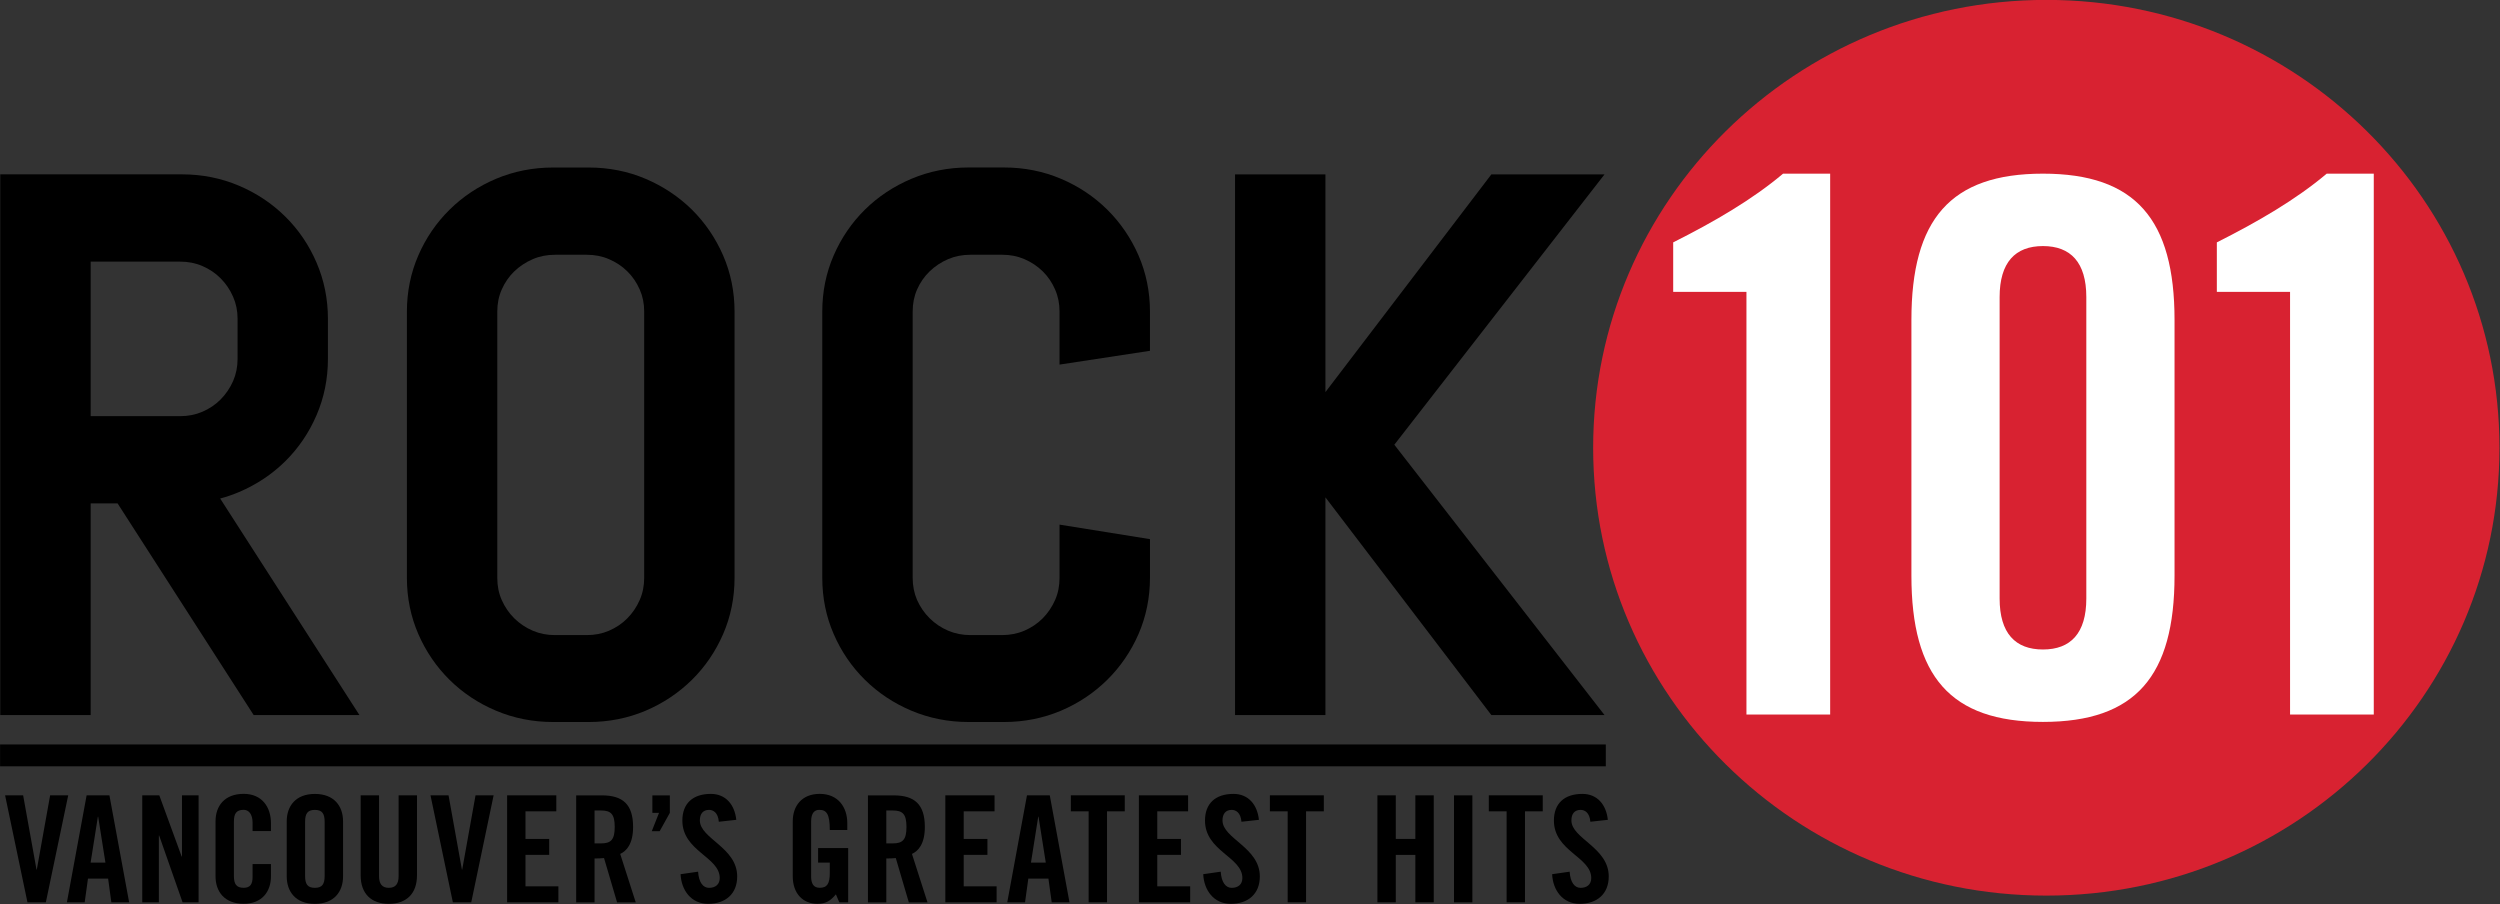 <?xml version="1.0" encoding="UTF-8"?> <svg xmlns="http://www.w3.org/2000/svg" xmlns:xlink="http://www.w3.org/1999/xlink" width="553.01" height="200" version="1.1" viewBox="0 0 553.01 200"><rect x="0" y="0" width="553.01" height="200" fill="#333333" stroke="none"/><g transform="matrix(1.333 0 0 -1.333 68.04 -80.186)"><g><path d="m363.73-134.46c0-41.048-33.665-74.316-75.196-74.316-41.536 0-75.202 33.268-75.202 74.316 0 41.048 33.665 74.322 75.202 74.322 41.53 0 75.196-33.274 75.196-74.322" fill="#d82231"></path><g fill="#fff"><path d="m238.77-108.59h-12.156v8.214c6.822 3.429 13.15 7.112 18.231 11.403h7.817v-89.75h-13.892z"></path><path d="m295.17-109.45c0 5.762-2.604 8.462-7.196 8.462-4.586 0-7.19-2.7-7.19-8.462v-50.028c0-5.762 2.604-8.456 7.19-8.456 4.592 0 7.196 2.694 7.196 8.456zm-29.025-3.803c0 16.676 6.449 24.282 21.829 24.282s21.835-7.606 21.835-24.282v-42.416c0-16.682-6.455-24.282-21.835-24.282s-21.829 7.6-21.829 24.282z"></path><path d="m328.98-108.59h-12.15v8.214c6.816 3.429 13.144 7.112 18.231 11.403h7.811v-89.75h-13.892z"></path></g><g><path d="m-51.03-187.32h266.46v3.628h-266.46z"></path><path d="m-35.997-103.57h14.826c1.35 0 2.561-0.235 3.707-0.729 1.151-0.494 2.176-1.175 3.025-2.037 0.874-0.874 1.573-1.905 2.079-3.068 0.494-1.127 0.741-2.326 0.741-3.652v-6.666c0-1.314-0.253-2.543-0.741-3.664-0.506-1.151-1.205-2.182-2.079-3.062-0.85-0.856-1.874-1.543-3.025-2.037-1.139-0.488-2.357-0.729-3.707-0.729h-14.826zm24.613-38.24c2.905 1.23 5.49 2.953 7.684 5.117 2.194 2.176 3.936 4.737 5.177 7.624 1.26 2.911 1.898 6.057 1.898 9.348v6.666c0 3.285-0.639 6.431-1.898 9.341-1.242 2.893-2.983 5.454-5.183 7.624-2.188 2.164-4.773 3.887-7.678 5.117-2.935 1.248-6.111 1.886-9.432 1.886h-30.182v-89.732h15.001v35.13h4.466l22.588-35.13h17.55l-23.113 35.938c1.073 0.283 2.115 0.639 3.122 1.073"></path><path d="m55.856-111.86v-44.194c0-1.308-0.247-2.543-0.741-3.664-0.506-1.163-1.205-2.188-2.079-3.068-0.85-0.856-1.868-1.537-3.025-2.037-1.145-0.488-2.357-0.723-3.7-0.723h-5.231c-1.344 0-2.555 0.235-3.7 0.723-1.169 0.5-2.206 1.199-3.08 2.061-0.88 0.874-1.579 1.892-2.085 3.043-0.494 1.121-0.735 2.32-0.735 3.664v44.194c0 1.338 0.241 2.537 0.735 3.658 0.506 1.145 1.193 2.152 2.055 2.989 0.892 0.862 1.935 1.555 3.104 2.055 1.145 0.494 2.357 0.729 3.707 0.729h5.231c1.35 0 2.561-0.235 3.7-0.729 1.163-0.494 2.194-1.175 3.05-2.031 0.862-0.844 1.549-1.856 2.055-3.007 0.5-1.139 0.741-2.338 0.741-3.664m7.919 16.917c-2.2 2.164-4.785 3.881-7.678 5.111-2.935 1.254-6.111 1.88-9.444 1.88h-5.924c-3.321 0-6.503-0.627-9.456-1.868-2.929-1.242-5.527-2.965-7.714-5.129-2.194-2.164-3.936-4.713-5.183-7.588-1.26-2.893-1.898-6.033-1.898-9.323v-44.194c0-3.291 0.639-6.431 1.898-9.323 1.248-2.869 2.989-5.424 5.183-7.594 2.188-2.164 4.785-3.893 7.714-5.123 2.953-1.248 6.135-1.874 9.456-1.874h5.924c3.333 0 6.509 0.633 9.438 1.874 2.899 1.23 5.484 2.959 7.69 5.129 2.182 2.158 3.923 4.707 5.171 7.582 1.26 2.899 1.898 6.039 1.898 9.329v44.194c0 3.291-0.639 6.431-1.898 9.323-1.248 2.869-2.989 5.424-5.177 7.594"></path><path d="m132.7-94.943c-2.188 2.164-4.767 3.887-7.672 5.117-2.941 1.248-6.117 1.88-9.444 1.88h-5.924c-3.327 0-6.503-0.633-9.45-1.874-2.929-1.236-5.527-2.959-7.726-5.123-2.194-2.17-3.936-4.725-5.177-7.588-1.266-2.899-1.898-6.033-1.898-9.323v-44.194c0-3.297 0.633-6.437 1.898-9.329 1.242-2.875 2.989-5.424 5.177-7.588 2.194-2.17 4.797-3.893 7.72-5.129 2.953-1.242 6.135-1.874 9.456-1.874h5.924c3.327 0 6.503 0.633 9.444 1.88 2.905 1.236 5.484 2.959 7.672 5.123 2.188 2.158 3.929 4.713 5.183 7.582 1.26 2.899 1.905 6.045 1.905 9.335v6.425l-15.007 2.411v-8.835c0-1.32-0.241-2.555-0.729-3.658-0.512-1.169-1.217-2.206-2.079-3.074-0.862-0.856-1.88-1.543-3.031-2.037-1.127-0.482-2.381-0.729-3.707-0.729h-5.225c-1.326 0-2.573 0.247-3.706 0.729-1.181 0.506-2.188 1.181-3.074 2.061-0.874 0.862-1.579 1.886-2.091 3.038-0.482 1.115-0.729 2.35-0.729 3.67v44.194c0 1.326 0.235 2.525 0.729 3.652 0.506 1.151 1.205 2.158 2.067 2.995 0.886 0.862 1.929 1.555 3.098 2.055 1.127 0.482 2.374 0.723 3.706 0.723h5.225c1.356 0 2.567-0.235 3.7-0.723 1.169-0.5 2.188-1.181 3.056-2.031 0.862-0.85 1.555-1.862 2.049-3.007 0.5-1.133 0.741-2.338 0.741-3.664v-8.805l15.007 2.29v6.515c0 3.291-0.645 6.425-1.905 9.323-1.248 2.863-2.995 5.418-5.183 7.588"></path><path d="m215.22-89.091h-18.779l-27.536-36.13v36.13h-15.001v-89.726h15.001v36.13l27.536-36.13h18.779l-34.883 44.863z"></path><path d="m-42.725-192.14h3.001l-3.712-17.755h-3.05l-3.712 17.755h2.995l2.218-12.319h0.048z"></path><path d="m-36.006-203.3h2.459l-1.205 7.624h-0.048zm-0.982-6.593h-2.953l3.272 17.755h3.785l3.272-17.755h-2.953l-0.536 3.936h-3.345z"></path><path d="m-27.435-209.89v17.755h2.827l3.712-10.155h0.054v10.155h2.754v-17.755h-2.658l-3.887 11.089h-0.048v-11.089z"></path><path d="m-9.129-198.06v1.374c0 1.501-0.687 2.146-1.477 2.146-1.23 0-1.621-0.645-1.621-1.971v-8.998c0-1.332 0.392-1.971 1.621-1.971 1.109 0 1.477 0.639 1.477 1.796v2.139h3.05v-2.037c0-2.513-1.477-4.55-4.526-4.55-3.194 0-4.671 2.037-4.671 4.55v9.143c0 2.513 1.477 4.55 4.671 4.55 3.05 0 4.526-2.212 4.526-4.87v-1.302z"></path><path d="m-0.413-205.52c0-1.326 0.392-1.965 1.621-1.965 1.23 0 1.621 0.639 1.621 1.965v8.998c0 1.332-0.392 1.971-1.621 1.971-1.23 0-1.621-0.639-1.621-1.971zm-3.05 9.076c0 2.507 1.477 4.544 4.671 4.544 3.2 0 4.677-2.037 4.677-4.544v-9.149c0-2.507-1.477-4.55-4.677-4.55-3.194 0-4.671 2.043-4.671 4.55z"></path><path d="m8.807-192.14h3.05v-13.404c0-1.302 0.518-1.941 1.621-1.941 1.109 0 1.627 0.639 1.627 1.941v13.404h3.05v-13.277c0-3.05-1.772-4.725-4.677-4.725-2.899 0-4.671 1.675-4.671 4.725z"></path><path d="m27.868-192.14h3.001l-3.712-17.755h-3.05l-3.712 17.755h2.995l2.218-12.319h0.048z"></path><path d="m33.109-209.89v17.755h8.166v-2.658h-5.117v-4.574h3.936v-2.652h-3.936v-5.213h5.46v-2.658z"></path><path d="m47.621-200.11h1.085c1.645 0 2.26 0.615 2.26 2.73s-0.615 2.73-2.26 2.73h-1.085zm0-9.787h-3.05v17.755h4.279c3.417 0 5.165-1.452 5.165-5.237 0-2.851-1.109-4.008-2.139-4.478l2.579-8.04h-3.098l-2.164 7.353c-0.392-0.048-1.031-0.072-1.573-0.072z"></path><path d="m60.116-195.04-1.694-3.05h-1.308l1.205 3.05h-1.103v2.899h2.899z"></path><path d="m68.241-196.52c-0.121 1.525-0.934 1.971-1.621 1.971-0.988 0-1.525-0.645-1.525-1.748 0-3.025 6.196-4.478 6.196-9.299 0-2.923-1.965-4.544-4.821-4.544-2.827 0-4.448 2.26-4.574 4.918l2.905 0.416c0.121-1.796 0.832-2.682 1.82-2.682 1.055 0 1.772 0.567 1.772 1.627 0 3.514-6.202 4.448-6.202 9.54 0 2.827 1.724 4.424 4.725 4.424 2.483 0 3.96-1.796 4.225-4.303z"></path><path d="m84.717-200.89h4.99v-8.998h-1.477l-0.56 1.326c-0.91-1.085-1.651-1.573-3.074-1.573-2.411 0-4.086 1.718-4.086 4.55v9.149c0 2.507 1.477 4.544 4.478 4.544 3.05 0 4.574-2.212 4.574-4.864v-1.133h-2.905c0 2.652-0.536 3.345-1.742 3.345-0.741 0-1.356-0.446-1.356-1.947v-9.118c0-1.133 0.368-1.868 1.428-1.868 1.23 0 1.669 0.687 1.669 2.459v1.718h-1.941z"></path><path d="m96.036-200.11h1.085c1.645 0 2.26 0.615 2.26 2.73s-0.615 2.73-2.26 2.73h-1.085zm0-9.787h-3.05v17.755h4.279c3.417 0 5.165-1.452 5.165-5.237 0-2.851-1.109-4.008-2.139-4.478l2.579-8.04h-3.098l-2.164 7.353c-0.392-0.048-1.031-0.072-1.573-0.072z"></path><path d="m105.83-209.89v17.755h8.166v-2.658h-5.117v-4.574h3.936v-2.652h-3.936v-5.213h5.46v-2.658z"></path><path d="m120.04-203.3h2.459l-1.205 7.624h-0.048zm-0.982-6.593h-2.953l3.272 17.755h3.785l3.272-17.755h-2.953l-0.542 3.936h-3.339z"></path><path d="m129.61-194.79h-2.953v2.658h8.95v-2.658h-2.947v-15.097h-3.05z"></path><path d="m137.95-209.89v17.755h8.166v-2.658h-5.117v-4.574h3.936v-2.652h-3.936v-5.213h5.46v-2.658z"></path><path d="m154.97-196.52c-0.121 1.525-0.934 1.971-1.621 1.971-0.982 0-1.525-0.645-1.525-1.748 0-3.025 6.196-4.478 6.196-9.299 0-2.923-1.965-4.544-4.821-4.544-2.827 0-4.448 2.26-4.574 4.918l2.905 0.416c0.121-1.796 0.838-2.682 1.82-2.682 1.055 0 1.772 0.567 1.772 1.627 0 3.514-6.202 4.448-6.202 9.54 0 2.827 1.724 4.424 4.725 4.424 2.483 0 3.96-1.796 4.225-4.303z"></path><path d="m162.64-194.79h-2.953v2.658h8.95v-2.658h-2.947v-15.097h-3.05z"></path><path d="m177.53-209.89v17.755h3.05v-7.232h3.248v7.232h3.05v-17.755h-3.05v7.871h-3.248v-7.871z"></path><path d="m190.24-192.14h3.05v-17.755h-3.05z"></path><path d="m198.97-194.79h-2.953v2.658h8.95v-2.658h-2.947v-15.097h-3.05z"></path><path d="m212.87-196.52c-0.121 1.525-0.934 1.971-1.621 1.971-0.988 0-1.525-0.645-1.525-1.748 0-3.025 6.196-4.478 6.196-9.299 0-2.923-1.971-4.544-4.821-4.544-2.827 0-4.448 2.26-4.574 4.918l2.905 0.416c0.121-1.796 0.832-2.682 1.82-2.682 1.055 0 1.766 0.567 1.766 1.627 0 3.514-6.196 4.448-6.196 9.54 0 2.827 1.724 4.424 4.725 4.424 2.483 0 3.96-1.796 4.225-4.303z"></path></g></g></g></svg> 